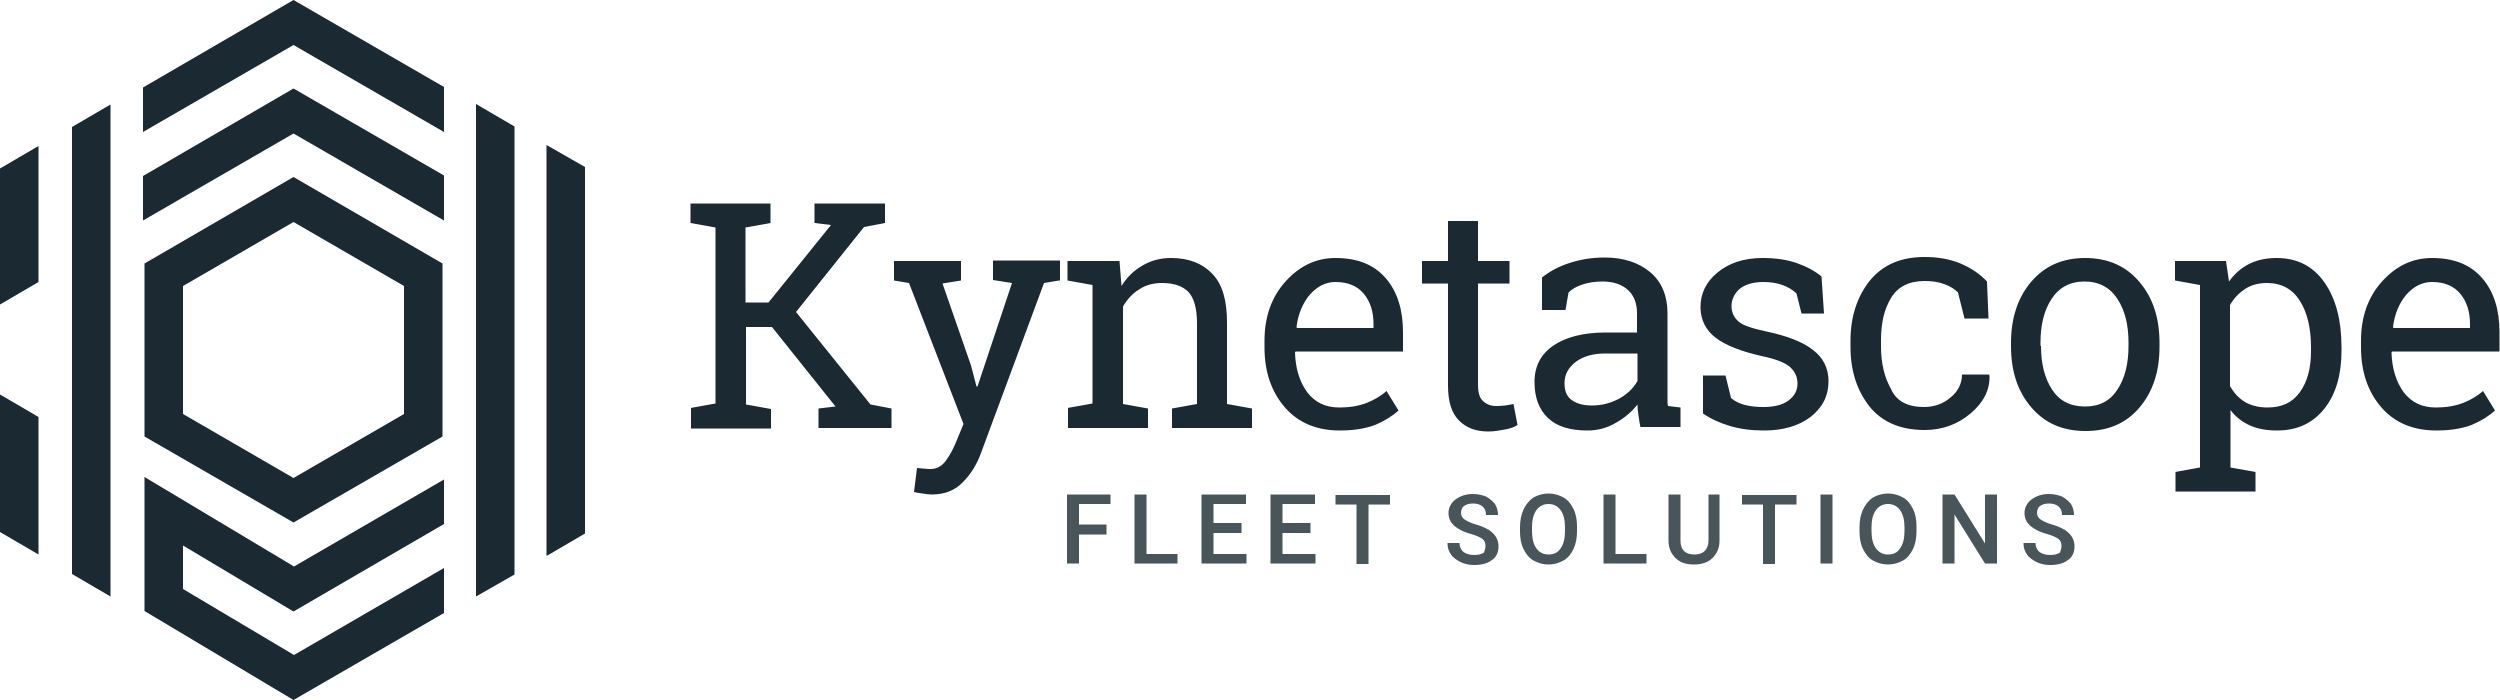 <svg xmlns="http://www.w3.org/2000/svg" xml:space="preserve" id="Layer_1" x="0" y="0" style="enable-background:new 0 0 500 140" version="1.1" viewBox="0 0 500 140"><style>.st0{fill:#1a2932}.st1{fill:#48555a}</style><path d="m138.1 81.6 5-.9V45.5l-5-.9v-3.9h16v3.9l-5 .9v15h4.6L166.2 45l-3.3-.4v-3.9H177v3.9l-4.2.8-13.6 17 14.9 18.5 4.2.8v3.9h-14.6v-3.9l3.4-.4-12.7-15.9h-5.2v15.5l5 .9v3.9h-16v-4.1zM211.8 56.1l-3 .5-12.6 34c-.8 2.2-2 4.2-3.6 5.8-1.6 1.7-3.7 2.5-6.3 2.5-.5 0-1.1-.1-1.8-.2-.8-.1-1.3-.2-1.7-.3l.6-4.8c-.1 0 .2 0 1.1.1.8.1 1.4.1 1.6.1 1.3 0 2.3-.6 3.1-1.7.8-1.1 1.5-2.4 2.1-3.9l1.4-3.4-10.9-28.2-3-.5v-3.9h13.4v3.9l-3.7.6 5.7 16.4 1.1 4.2h.2l6.9-20.7-3.8-.6v-3.9H212v4zM213.5 81.6l5-.9V57l-5-.9v-3.9h10.4l.4 5c1.1-1.8 2.5-3.1 4.2-4.1 1.7-1 3.6-1.5 5.7-1.5 3.6 0 6.3 1.1 8.3 3.2 2 2.1 2.9 5.3 2.9 9.7v16.3l5 .9v3.9h-16v-3.9l5-.9V64.6c0-2.9-.6-5-1.7-6.2-1.2-1.2-2.9-1.8-5.3-1.8-1.7 0-3.3.4-4.6 1.3-1.3.8-2.4 2-3.2 3.4v19.5l5 .9v3.9h-16v-4zM268 86.1c-4.6 0-8.3-1.5-11-4.6-2.7-3.1-4.1-7.1-4.1-12v-1.4c0-4.7 1.4-8.7 4.2-11.8 2.8-3.1 6.1-4.7 10-4.7 4.5 0 7.8 1.4 10.1 4.1 2.3 2.7 3.4 6.3 3.4 10.8v3.8h-21.5l-.1.2c.1 3.2.9 5.8 2.4 7.9 1.6 2.1 3.7 3.1 6.5 3.1 2 0 3.8-.3 5.4-.9 1.5-.6 2.9-1.4 4-2.4l2.4 3.9c-1.2 1.1-2.8 2.1-4.7 2.9-1.9.7-4.2 1.1-7 1.1zm-.9-29.7c-2 0-3.7.9-5.2 2.6-1.4 1.7-2.3 3.9-2.6 6.4l.1.2h15.3v-.8c0-2.4-.6-4.4-1.9-6-1.3-1.6-3.2-2.4-5.7-2.4zM295.6 44.2v8h6.3v4.5h-6.3v20.2c0 1.6.3 2.7 1 3.3.6.6 1.5 1 2.6 1 .5 0 1.1 0 1.8-.1s1.2-.2 1.7-.3l.8 4.2c-.6.4-1.4.7-2.5.9-1.1.2-2.2.4-3.3.4-2.5 0-4.4-.7-5.9-2.2-1.5-1.5-2.2-3.8-2.2-7V56.7h-5.2v-4.5h5.2v-8h6zM328.1 85.5c-.2-.9-.3-1.7-.4-2.4-.1-.7-.2-1.4-.2-2.2-1.2 1.5-2.6 2.7-4.4 3.7-1.7 1-3.6 1.5-5.6 1.5-3.5 0-6.1-.8-7.9-2.5-1.8-1.7-2.7-4.1-2.7-7.2 0-3.2 1.3-5.6 3.8-7.3 2.5-1.7 6-2.6 10.5-2.6h6.2v-3.9c0-1.9-.6-3.5-1.8-4.6-1.2-1.1-2.9-1.7-5.1-1.7-1.5 0-2.8.2-4 .6-1.2.4-2.1.9-2.8 1.6l-.6 3.5h-4.7v-6.5c1.5-1.2 3.3-2.2 5.5-2.9 2.1-.7 4.5-1.1 7-1.1 3.8 0 6.8 1 9.1 2.9s3.5 4.7 3.5 8.3V80c0 .4 0 .8.1 1.2l2.5.3v3.9h-8zm-9.7-4.4c2 0 3.8-.5 5.5-1.4 1.7-1 2.8-2.1 3.6-3.5v-5.5H321c-2.5 0-4.4.6-5.9 1.7-1.4 1.1-2.2 2.5-2.2 4.2 0 1.5.4 2.6 1.3 3.3 1 .8 2.4 1.2 4.2 1.2zM364.8 62.7h-4.5l-1-4c-.7-.7-1.7-1.3-2.8-1.7-1.1-.4-2.4-.6-3.8-.6-2.1 0-3.7.5-4.8 1.4-1 .9-1.6 2.1-1.6 3.4 0 1.3.5 2.3 1.4 3.1.9.8 2.8 1.4 5.6 2 4.2.9 7.3 2.1 9.3 3.7 2 1.5 3.1 3.6 3.1 6.2 0 3-1.2 5.3-3.6 7.2-2.4 1.8-5.5 2.7-9.3 2.7-2.5 0-4.8-.3-6.8-.9-2-.6-3.8-1.4-5.4-2.5v-7.6h4.5l1.1 4.5c.7.6 1.6 1.1 2.8 1.4 1.2.3 2.4.4 3.7.4 2.1 0 3.8-.4 5-1.3 1.2-.9 1.8-2 1.8-3.4 0-1.3-.5-2.4-1.5-3.3-1-.9-2.9-1.6-5.7-2.2-4-.9-7.1-2.1-9.1-3.6s-3.1-3.6-3.1-6.2c0-2.7 1.1-5 3.4-6.9 2.3-1.9 5.3-2.9 9-2.9 2.5 0 4.8.3 6.8 1s3.7 1.6 5 2.7l.5 7.4zM384.8 81.4c2 0 3.8-.6 5.3-1.9 1.5-1.2 2.3-2.8 2.3-4.6h5.4l.1.2c.1 2.9-1.2 5.4-3.8 7.6-2.6 2.2-5.7 3.3-9.2 3.3-4.8 0-8.5-1.6-11-4.7-2.5-3.2-3.8-7.1-3.8-11.9v-1.3c0-4.7 1.3-8.7 3.8-11.9 2.6-3.2 6.2-4.8 11-4.8 2.7 0 5 .4 7.2 1.3 2.1.9 3.9 2.1 5.3 3.6l.3 7.4h-4.8l-1.3-5.2c-.7-.7-1.6-1.3-2.8-1.7-1.1-.4-2.4-.6-3.8-.6-3.2 0-5.4 1.1-6.8 3.4-1.4 2.3-2 5.1-2 8.4v1.3c0 3.4.7 6.2 2 8.5 1.1 2.5 3.4 3.6 6.6 3.6zM402.2 68.6c0-4.9 1.3-9 4-12.2 2.7-3.2 6.3-4.8 10.8-4.8 4.6 0 8.2 1.6 10.9 4.8 2.7 3.2 4 7.2 4 12.2v.7c0 5-1.3 9-4 12.2-2.7 3.2-6.3 4.7-10.8 4.7-4.6 0-8.2-1.6-10.9-4.8-2.7-3.2-4-7.2-4-12.2v-.6zm6 .6c0 3.5.7 6.4 2.2 8.7 1.5 2.3 3.7 3.4 6.6 3.4 2.9 0 5-1.1 6.5-3.4s2.2-5.2 2.2-8.7v-.7c0-3.5-.7-6.4-2.2-8.7-1.5-2.3-3.7-3.5-6.6-3.5-2.9 0-5.1 1.2-6.6 3.5s-2.2 5.2-2.2 8.7v.7zM435 94.4l5-.9V57l-5-.9v-3.9h10.2l.6 4.1c1.1-1.5 2.4-2.7 4-3.5 1.6-.8 3.4-1.2 5.5-1.2 4.1 0 7.3 1.6 9.6 4.9 2.3 3.3 3.4 7.6 3.4 13v.6c0 4.8-1.1 8.7-3.4 11.6-2.3 2.9-5.4 4.4-9.5 4.4-2 0-3.8-.3-5.4-1-1.5-.7-2.9-1.7-3.9-3.1v11.5l5 .9v3.9h-16v-3.9zm27.2-24.9c0-3.8-.7-6.9-2.2-9.3-1.5-2.4-3.7-3.6-6.6-3.6-1.7 0-3.2.4-4.4 1.2-1.2.8-2.2 1.8-3 3.2v16.2c.8 1.4 1.7 2.4 3 3.2 1.2.7 2.7 1.1 4.5 1.1 2.9 0 5-1 6.5-3.1s2.2-4.8 2.2-8.2v-.7zM487.3 86.1c-4.6 0-8.3-1.5-11-4.6-2.7-3.1-4.1-7.1-4.1-12v-1.4c0-4.7 1.4-8.7 4.2-11.8 2.8-3.1 6.1-4.7 10-4.7 4.5 0 7.8 1.4 10.1 4.1 2.3 2.7 3.4 6.3 3.4 10.8v3.8h-21.5l-.1.2c.1 3.2.9 5.8 2.4 7.9 1.6 2.1 3.7 3.1 6.5 3.1 2 0 3.8-.3 5.4-.9 1.5-.6 2.9-1.4 4-2.4l2.4 3.9c-1.2 1.1-2.8 2.1-4.7 2.9-1.9.7-4.2 1.1-7 1.1zm-.9-29.7c-2 0-3.7.9-5.2 2.6-1.4 1.7-2.3 3.9-2.6 6.4l.1.2H494v-.8c0-2.4-.6-4.4-1.9-6-1.3-1.6-3.2-2.4-5.7-2.4z" class="st0"/><path d="M221.3 106.9h-5.5v5.8h-2.4V98.9h8.7v1.9h-6.3v4.1h5.5v2zM229.3 110.8h6.2v1.9h-8.6V98.9h2.4v11.9zM248.3 106.6h-5.6v4.2h6.6v1.9h-9V98.9h8.9v1.9h-6.5v3.8h5.6v2zM262.1 106.6h-5.6v4.2h6.6v1.9h-9V98.9h8.9v1.9h-6.5v3.8h5.6v2zM278 100.9h-4.3v11.9h-2.4v-11.9h-4.2V99H278v1.9zM297.1 109.2c0-.6-.2-1.1-.6-1.4-.4-.3-1.2-.7-2.3-1-1.1-.3-2-.7-2.6-1.1-1.3-.8-1.9-1.8-1.9-3.1 0-1.1.5-2 1.4-2.7.9-.7 2.1-1.1 3.5-1.1 1 0 1.8.2 2.6.5.7.4 1.3.9 1.8 1.5.4.7.6 1.4.6 2.2h-2.4c0-.7-.2-1.3-.7-1.7-.4-.4-1.1-.6-1.9-.6-.8 0-1.4.2-1.8.5-.4.3-.6.8-.6 1.4 0 .5.2.9.7 1.3.5.3 1.2.7 2.3 1 1.1.3 1.9.7 2.6 1.1.6.4 1.1.9 1.4 1.4.3.5.5 1.1.5 1.9 0 1.1-.4 2.1-1.3 2.7-.9.7-2.1 1-3.6 1-1 0-1.9-.2-2.7-.6-.8-.4-1.5-.9-1.9-1.5-.5-.7-.7-1.4-.7-2.3h2.4c0 .8.3 1.4.8 1.8.5.4 1.3.6 2.2.6.8 0 1.5-.2 1.9-.5.1-.3.3-.8.3-1.3zM315.4 106.2c0 1.4-.2 2.5-.7 3.6-.5 1-1.1 1.8-2 2.3-.9.5-1.9.8-3 .8s-2.1-.3-3-.8c-.9-.5-1.5-1.3-2-2.3-.5-1-.7-2.2-.7-3.5v-.8c0-1.3.2-2.5.7-3.6.5-1 1.1-1.8 2-2.4.9-.5 1.9-.8 3-.8s2.1.3 3 .8c.9.5 1.5 1.3 2 2.3.5 1 .7 2.2.7 3.5v.9zm-2.4-.7c0-1.5-.3-2.7-.9-3.5-.6-.8-1.4-1.2-2.4-1.2s-1.8.4-2.4 1.2c-.6.8-.9 2-.9 3.4v.8c0 1.5.3 2.7.9 3.5.6.8 1.4 1.2 2.4 1.2 1.1 0 1.9-.4 2.4-1.2.6-.8.9-2 .9-3.5v-.7zM323.1 110.8h6.2v1.9h-8.6V98.9h2.4v11.9zM343.9 98.9v9.2c0 1.5-.5 2.6-1.4 3.5-.9.9-2.2 1.3-3.7 1.3-1.6 0-2.8-.4-3.7-1.3s-1.4-2-1.4-3.5v-9.2h2.4v9.2c0 .9.2 1.6.7 2.1.5.5 1.2.7 2.1.7 1.8 0 2.8-1 2.8-2.9v-9.1h2.2zM359.2 100.9H355v11.9h-2.4v-11.9h-4.2V99h10.9v1.9zM366.5 112.7h-2.4V98.9h2.4v13.8zM383.3 106.2c0 1.4-.2 2.5-.7 3.6-.5 1-1.1 1.8-2 2.3-.9.5-1.9.8-3 .8s-2.1-.3-3-.8c-.9-.5-1.5-1.3-2-2.3-.5-1-.7-2.2-.7-3.5v-.8c0-1.3.2-2.5.7-3.6.5-1 1.1-1.8 2-2.4.9-.5 1.9-.8 3-.8s2.1.3 3 .8c.9.5 1.5 1.3 2 2.3.5 1 .7 2.2.7 3.5v.9zm-2.4-.7c0-1.5-.3-2.7-.9-3.5-.6-.8-1.4-1.2-2.4-1.2s-1.8.4-2.4 1.2c-.6.8-.9 2-.9 3.4v.8c0 1.5.3 2.7.9 3.5.6.8 1.4 1.2 2.4 1.2 1.1 0 1.9-.4 2.4-1.2.6-.8.9-2 .9-3.5v-.7zM399.4 112.7H397l-6.1-9.8v9.8h-2.4V98.9h2.4l6.1 9.8v-9.8h2.4v13.8zM412.3 109.2c0-.6-.2-1.1-.6-1.4-.4-.3-1.2-.7-2.3-1-1.1-.3-2-.7-2.6-1.1-1.3-.8-1.9-1.8-1.9-3.1 0-1.1.5-2 1.4-2.7.9-.7 2.1-1.1 3.5-1.1 1 0 1.8.2 2.6.5.7.4 1.3.9 1.8 1.5.4.7.6 1.4.6 2.2h-2.4c0-.7-.2-1.3-.7-1.7-.4-.4-1.1-.6-1.9-.6-.8 0-1.4.2-1.8.5-.4.3-.6.8-.6 1.4 0 .5.2.9.7 1.3.5.3 1.2.7 2.3 1 1.1.3 1.9.7 2.6 1.1.6.4 1.1.9 1.4 1.4.3.5.5 1.1.5 1.9 0 1.1-.4 2.1-1.3 2.7-.9.7-2.1 1-3.6 1-1 0-1.9-.2-2.7-.6-.8-.4-1.5-.9-1.9-1.5-.5-.7-.7-1.4-.7-2.3h2.4c0 .8.3 1.4.8 1.8.5.4 1.3.6 2.2.6.8 0 1.5-.2 1.9-.5.1-.3.3-.8.3-1.3z" class="st1"/><path d="M58.7 104.5 28.9 87.3V52.7l29.8-17.3 29.8 17.3v34.6l-29.8 17.2zM36.6 82.8l22.1 12.8 22.1-12.8V57.2L58.7 44.4 36.6 57.2v25.6zM22.1 119.3V20.9l-7.7 4.5v89.4zM7.7 56.4V29.2L0 33.7v27.2zM7.7 110.9V83.4L0 78.9v27.5zM102.9 114.9V25.3l-7.7-4.5v98.5zM117 106.7V33.4l-7.7-4.4v82.2zM88.8 17.4 58.7 0 28.6 17.5v8.9L58.7 9l30.1 17.4z" class="st0"/><path d="M88.8 35.1 58.7 17.7 28.6 35.2v8.9l30.1-17.4 30.1 17.4zM88.8 113.6l-30 17.4-22.2-13.2v-8.7l22.1 13.2 30.1-17.5v-8.9l-30 17.4-29.9-17.9v26.8L58.7 140l30.1-17.4z" class="st0"/></svg>